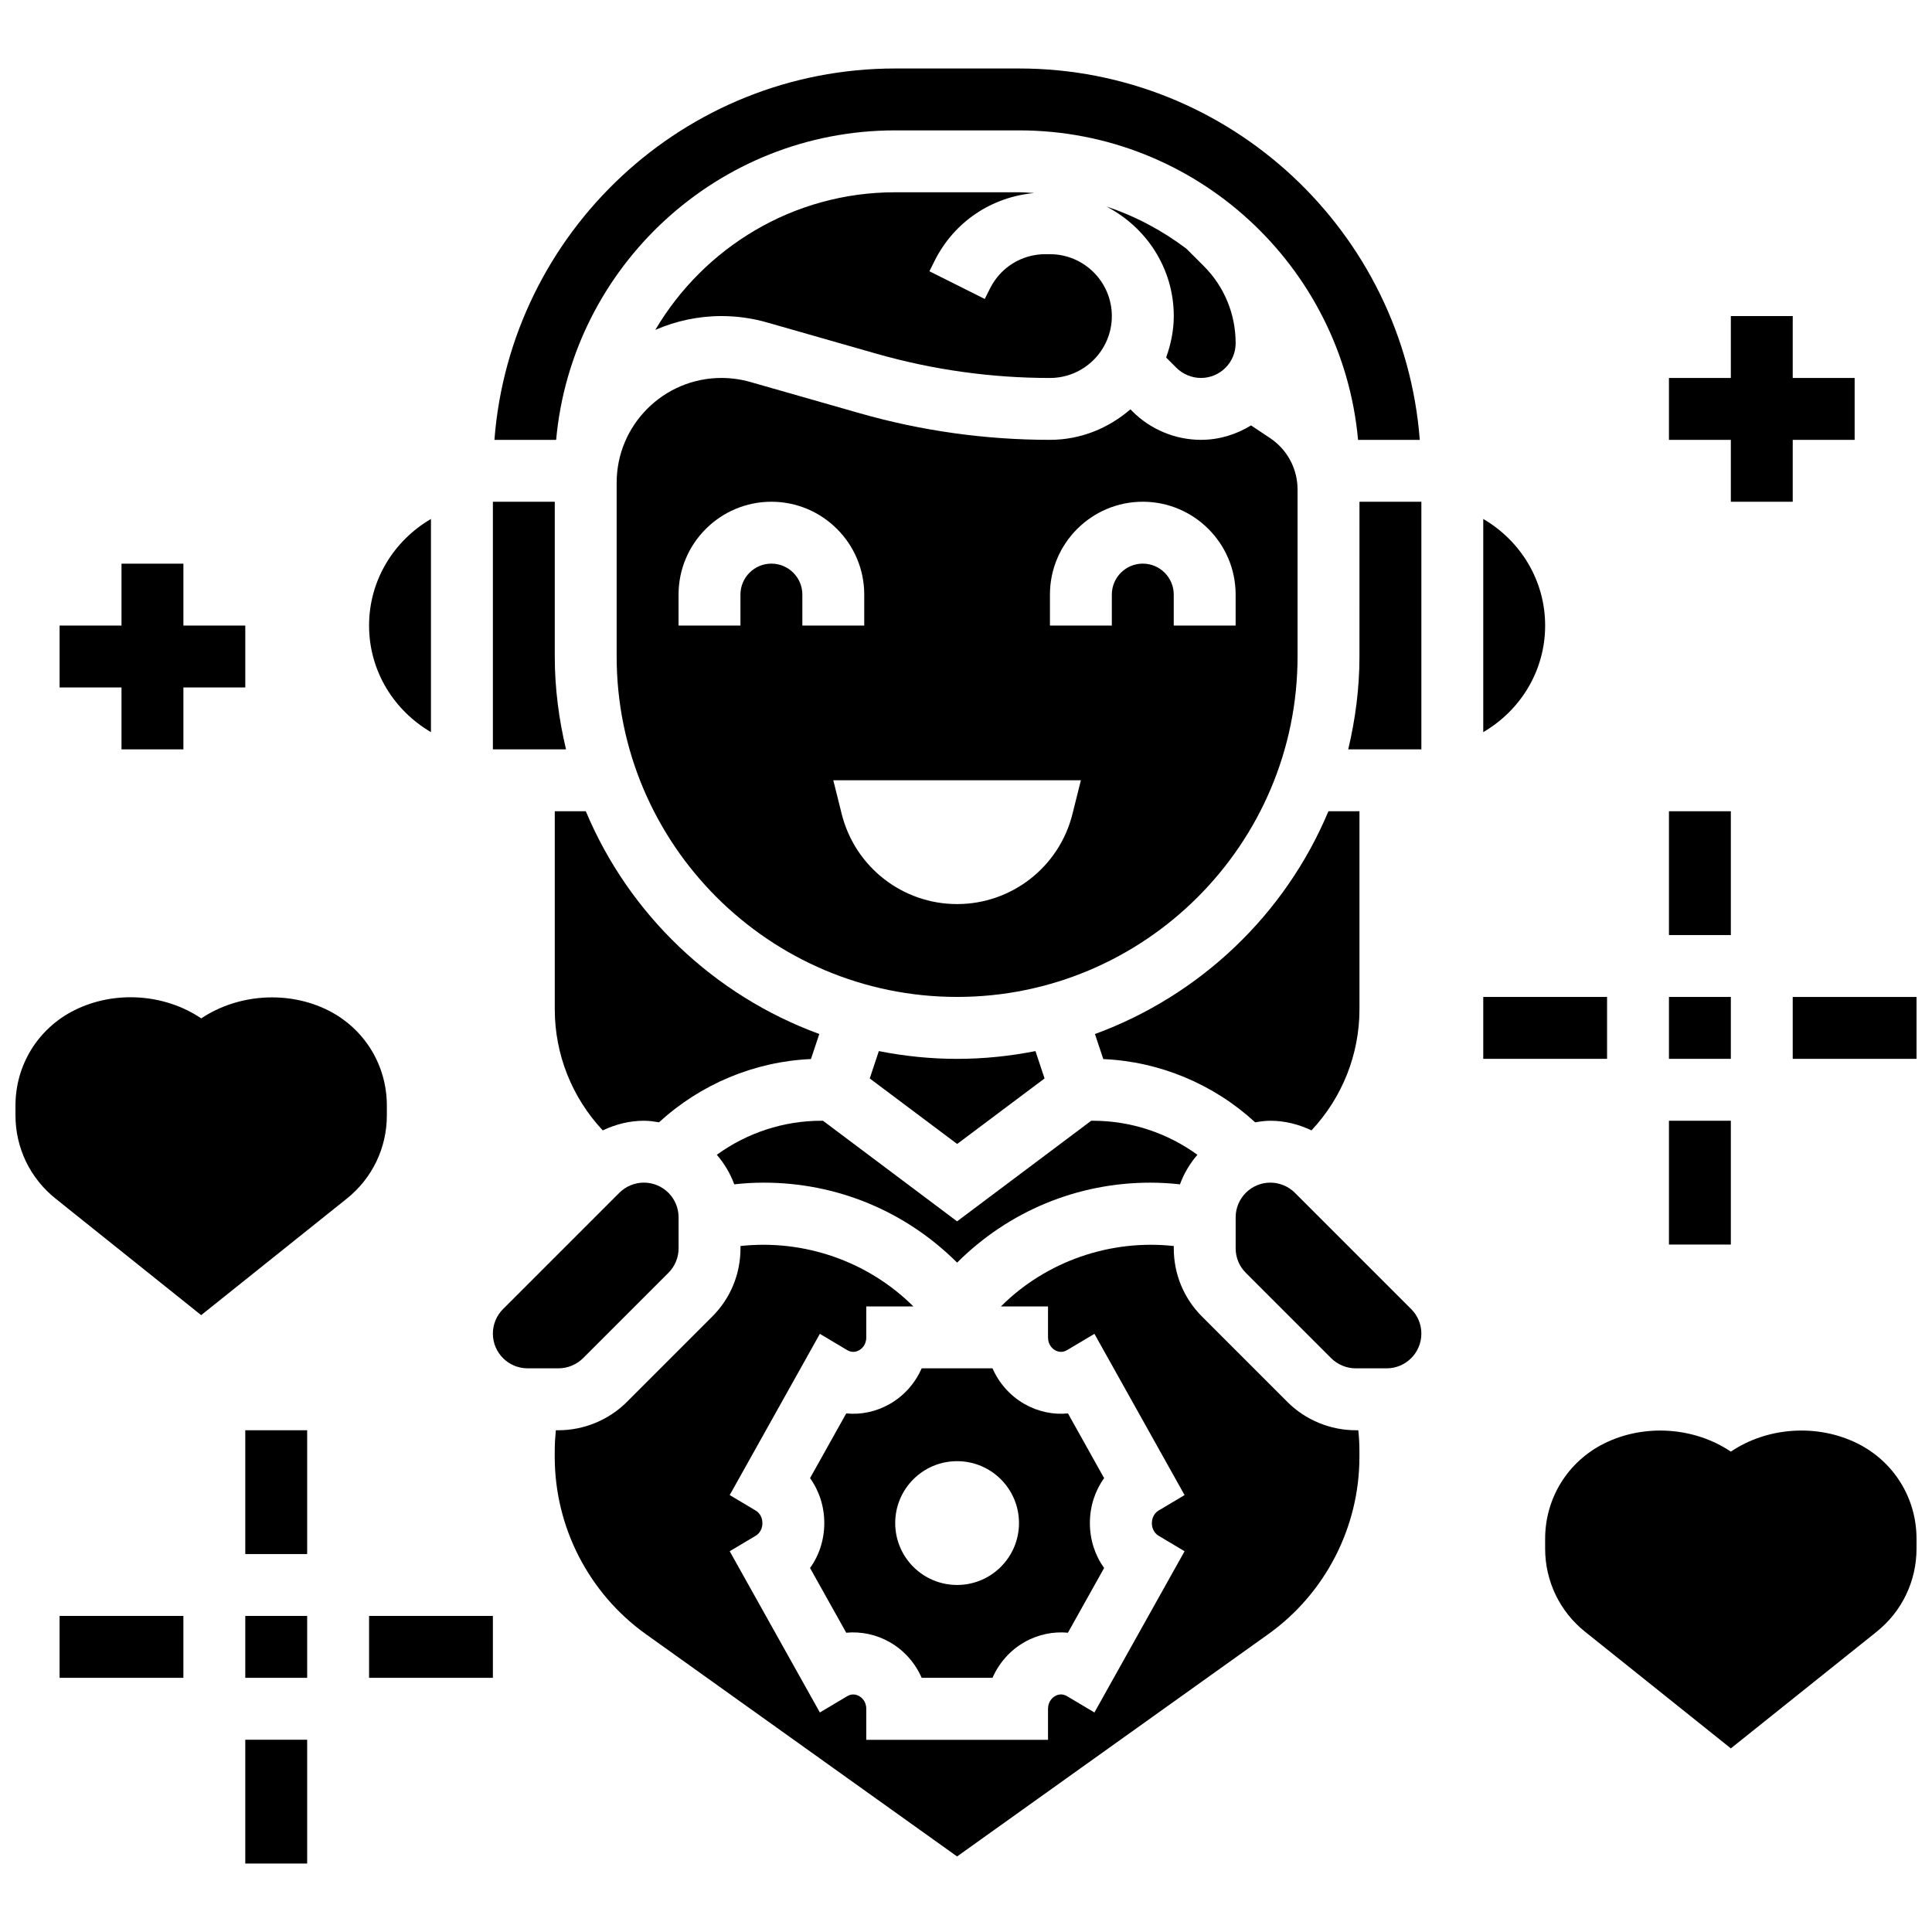<?xml version="1.0" encoding="UTF-8"?>
<!-- Uploaded to: SVG Find, www.svgrepo.com, Generator: SVG Find Mixer Tools -->
<svg width="800px" height="800px" version="1.1" viewBox="144 144 512 512" xmlns="http://www.w3.org/2000/svg">
 <defs>
  <clipPath id="c">
   <path d="m553 523h98.902v85h-98.902z"/>
  </clipPath>
  <clipPath id="b">
   <path d="m148.09 408h98.906v85h-98.906z"/>
  </clipPath>
  <clipPath id="a">
   <path d="m619 408h32.902v17h-32.902z"/>
  </clipPath>
 </defs>
 <path d="m307.42 271.93v46.043c0 49.746 40.477 90.223 90.223 90.223 49.746 0 90.223-40.477 90.223-90.223v-44.246c0-5.496-2.731-10.598-7.309-13.648l-5.012-3.34c-3.887 2.379-8.406 3.824-13.281 3.824-6.742 0-13.336-2.731-18.102-7.496l-0.59-0.59c-5.75 4.969-13.148 8.086-21.324 8.086-17.094 0-34.086-2.379-50.516-7.078l-28.902-8.258c-2.492-0.707-5.055-1.066-7.637-1.066-15.32 0-27.773 12.457-27.773 27.77zm120.79 87.793c-3.504 14.027-16.109 23.867-30.57 23.867-14.461 0-27.066-9.844-30.578-23.867l-2.231-8.938h65.613zm-5.965-58.152c0-13.566 11.039-24.605 24.605-24.605 13.566 0 24.605 11.039 24.605 24.605v8.203h-16.402v-8.203c0-4.519-3.676-8.203-8.203-8.203-4.527 0-8.203 3.684-8.203 8.203v8.203h-16.402zm-98.422 0c0-13.566 11.039-24.605 24.605-24.605s24.605 11.039 24.605 24.605v8.203h-16.402v-8.203c0-4.519-3.676-8.203-8.203-8.203s-8.203 3.684-8.203 8.203v8.203h-16.402z"/>
 <path d="m376.9 422.55-2.41 7.25 23.164 17.363 23.164-17.363-2.41-7.25c-6.742 1.328-13.672 2.059-20.766 2.059s-14.035-0.73-20.742-2.059z"/>
 <path d="m291.02 358.99v52.449c0 12.047 4.594 23.457 12.715 32.125 3.394-1.609 7.102-2.555 10.898-2.555 1.379 0 2.707 0.195 4.027 0.41 10.992-10.105 25.293-16.109 40.246-16.758l2.215-6.637c-27.918-10.227-50.441-31.707-61.875-59.039z"/>
 <path d="m258.21 338.02v-56.488c-9.762 5.691-16.402 16.156-16.402 28.246 0 12.094 6.644 22.551 16.402 28.242z"/>
 <path d="m291.02 317.98v-41.008h-16.402v65.613h19.383c-1.883-7.914-2.981-16.125-2.981-24.605z"/>
 <path d="m480.66 441.01c3.797 0 7.504 0.941 10.898 2.551 8.121-8.668 12.715-20.078 12.715-32.125v-52.445h-8.227c-11.434 27.32-33.957 48.801-61.875 59.039l2.215 6.637c14.961 0.648 29.258 6.652 40.246 16.758 1.32-0.219 2.648-0.414 4.027-0.414z"/>
 <path d="m381.24 178.55h32.809c46.988 0 85.695 36.098 89.852 82.02h16.355c-4.219-54.961-50.191-98.422-106.21-98.422h-32.809c-56.02 0-101.99 43.461-106.21 98.422h16.355c4.16-45.922 42.867-82.02 89.855-82.02z"/>
 <path d="m455.76 241.47c1.715 1.707 4.086 2.691 6.504 2.691 5.07 0 9.195-4.125 9.195-9.195 0-7.75-3.012-15.035-8.488-20.504l-4.543-4.535c-6.363-4.816-13.5-8.637-21.219-11.195 10.547 5.461 17.855 16.355 17.855 29.035 0 3.871-0.797 7.531-2.027 10.98z"/>
 <path d="m553.48 309.78c0-12.09-6.644-22.555-16.402-28.246v56.488c9.758-5.688 16.402-16.152 16.402-28.242z"/>
 <path d="m427.02 518.57c-3.871 0.387-7.914-0.441-11.516-2.492-3.812-2.176-6.758-5.523-8.48-9.457h-18.773c-1.723 3.938-4.66 7.285-8.473 9.457-3.602 2.051-7.629 2.879-11.516 2.492l-9.59 17.148c2.43 3.387 3.773 7.512 3.773 11.91 0 4.394-1.344 8.531-3.773 11.91l9.59 17.148c3.894-0.359 7.914 0.441 11.516 2.492 3.812 2.172 6.75 5.519 8.473 9.457h18.773c1.723-3.938 4.66-7.285 8.473-9.457 3.602-2.051 7.652-2.856 11.516-2.492l9.59-17.148c-2.43-3.387-3.773-7.512-3.773-11.91 0-4.394 1.344-8.531 3.773-11.91zm-29.379 45.461c-9.062 0-16.402-7.34-16.402-16.402s7.34-16.402 16.402-16.402 16.402 7.34 16.402 16.402-7.348 16.402-16.402 16.402z"/>
 <path d="m456.7 457.86c1.066-2.902 2.641-5.527 4.625-7.832-7.981-5.793-17.668-9.016-27.641-9.016h-0.508l-35.539 26.656-35.531-26.656h-0.508c-9.973 0-19.652 3.223-27.633 9.016 1.977 2.305 3.559 4.93 4.625 7.832 2.594-0.289 5.199-0.445 7.809-0.445 19.34 0 37.539 7.531 51.246 21.195 13.707-13.672 31.898-21.195 51.246-21.195 2.609 0 5.215 0.164 7.809 0.445z"/>
 <path d="m418.09 195.16c-1.348-0.074-2.684-0.207-4.047-0.207h-32.809c-27.066 0-50.711 14.691-63.566 36.465 5.383-2.328 11.289-3.656 17.523-3.656 4.117 0 8.203 0.574 12.141 1.707l28.895 8.258c14.977 4.273 30.453 6.441 46.02 6.441 9.047 0 16.402-7.356 16.402-16.402s-7.356-16.402-16.402-16.402l-1.195-0.004c-6.258 0-11.875 3.469-14.672 9.062l-1.406 2.805-14.672-7.34 1.402-2.805c5.141-10.285 15.09-16.914 26.387-17.922z"/>
 <path d="m504.27 317.98c0 8.48-1.098 16.691-2.977 24.605h19.383v-65.613h-16.402z"/>
 <path d="m487.16 460.1c-1.715-1.707-4.086-2.691-6.504-2.691-5.07 0-9.195 4.125-9.195 9.195v8.203c0 2.461 0.953 4.766 2.691 6.504l22.621 22.621c1.715 1.707 4.082 2.691 6.504 2.691h8.203c5.07 0 9.195-4.125 9.195-9.195 0-2.461-0.953-4.766-2.691-6.504z"/>
 <path d="m298.52 503.93 22.621-22.621c1.738-1.738 2.691-4.043 2.691-6.504v-8.203c0-5.07-4.125-9.195-9.195-9.195-2.418 0-4.789 0.984-6.504 2.691l-30.824 30.824c-1.738 1.738-2.691 4.043-2.691 6.504 0 5.07 4.125 9.195 9.195 9.195h8.203c2.422 0 4.789-0.984 6.504-2.691z"/>
 <path d="m503.28 523.03c-6.742 0-13.336-2.731-18.102-7.496l-22.621-22.621c-4.84-4.832-7.496-11.262-7.496-18.102v-0.605c-16.75-1.82-33.758 3.984-45.816 16.02h12.492v8.203c0 2.102 1.312 3.074 1.879 3.394 0.738 0.41 1.871 0.746 3.176-0.031l7.242-4.312 23.891 42.73-6.856 4.086c-1.633 0.977-1.812 2.672-1.812 3.356 0 0.68 0.172 2.379 1.812 3.356l6.856 4.086-23.891 42.73-7.242-4.312c-1.305-0.77-2.438-0.461-3.176-0.031-0.559 0.32-1.879 1.297-1.879 3.394v8.203h-48.168v-8.203c0-2.102-1.312-3.074-1.879-3.394-0.73-0.402-1.863-0.746-3.176 0.031l-7.242 4.312-23.891-42.73 6.856-4.086c1.633-0.977 1.812-2.672 1.812-3.356 0-0.68-0.172-2.379-1.812-3.356l-6.856-4.086 23.891-42.73 7.242 4.312c1.305 0.77 2.445 0.449 3.176 0.031 0.559-0.32 1.879-1.297 1.879-3.394v-8.203h12.492c-12.059-12.023-29.066-17.848-45.824-16.02v0.605c0 6.84-2.656 13.27-7.496 18.102l-22.621 22.621c-4.769 4.766-11.363 7.496-18.105 7.496h-0.707c-0.172 1.773-0.297 3.551-0.297 5.34v1.738c0 18.602 9.039 36.164 24.172 46.973l82.453 58.898 82.453-58.898c15.141-10.809 24.172-28.371 24.172-46.973v-1.738c0-1.789-0.113-3.566-0.297-5.34z"/>
 <g clip-path="url(#c)">
  <path d="m636.29 526.55c-10.672-5.324-23.965-4.363-33.602 2.148-9.652-6.512-22.934-7.465-33.602-2.148-9.629 4.816-15.609 14.492-15.609 25.262v2.582c0 8.637 3.871 16.676 10.598 22.047l38.613 30.898 38.605-30.887c6.734-5.379 10.605-13.418 10.605-22.055v-2.586c0.008-10.77-5.981-20.449-15.609-25.262z"/>
 </g>
 <g clip-path="url(#b)">
  <path d="m246.52 436.99c0-10.77-5.981-20.449-15.609-25.262-10.57-5.273-23.867-4.34-33.586 2.156-9.652-6.527-22.934-7.488-33.621-2.156-9.625 4.824-15.605 14.5-15.605 25.262v2.582c0 8.621 3.863 16.656 10.598 22.047l38.613 30.906 38.605-30.887c6.734-5.391 10.605-13.426 10.605-22.055z"/>
 </g>
 <path d="m209 523.03h16.402v32.809h-16.402z"/>
 <path d="m209 605.05h16.402v32.809h-16.402z"/>
 <path d="m159.79 572.24h32.809v16.402h-32.809z"/>
 <path d="m241.81 572.24h32.809v16.402h-32.809z"/>
 <path d="m209 572.24h16.402v16.402h-16.402z"/>
 <path d="m586.29 358.99h16.402v32.809h-16.402z"/>
 <path d="m586.29 441.01h16.402v32.809h-16.402z"/>
 <path d="m537.08 408.2h32.809v16.402h-32.809z"/>
 <g clip-path="url(#a)">
  <path d="m619.09 408.2h32.809v16.402h-32.809z"/>
 </g>
 <path d="m586.29 408.2h16.402v16.402h-16.402z"/>
 <path d="m602.69 276.97h16.402v-16.402h16.406v-16.402h-16.406v-16.406h-16.402v16.406h-16.402v16.402h16.402z"/>
 <path d="m176.2 342.59h16.402v-16.406h16.402v-16.402h-16.402v-16.402h-16.402v16.402h-16.406v16.402h16.406z"/>
</svg>